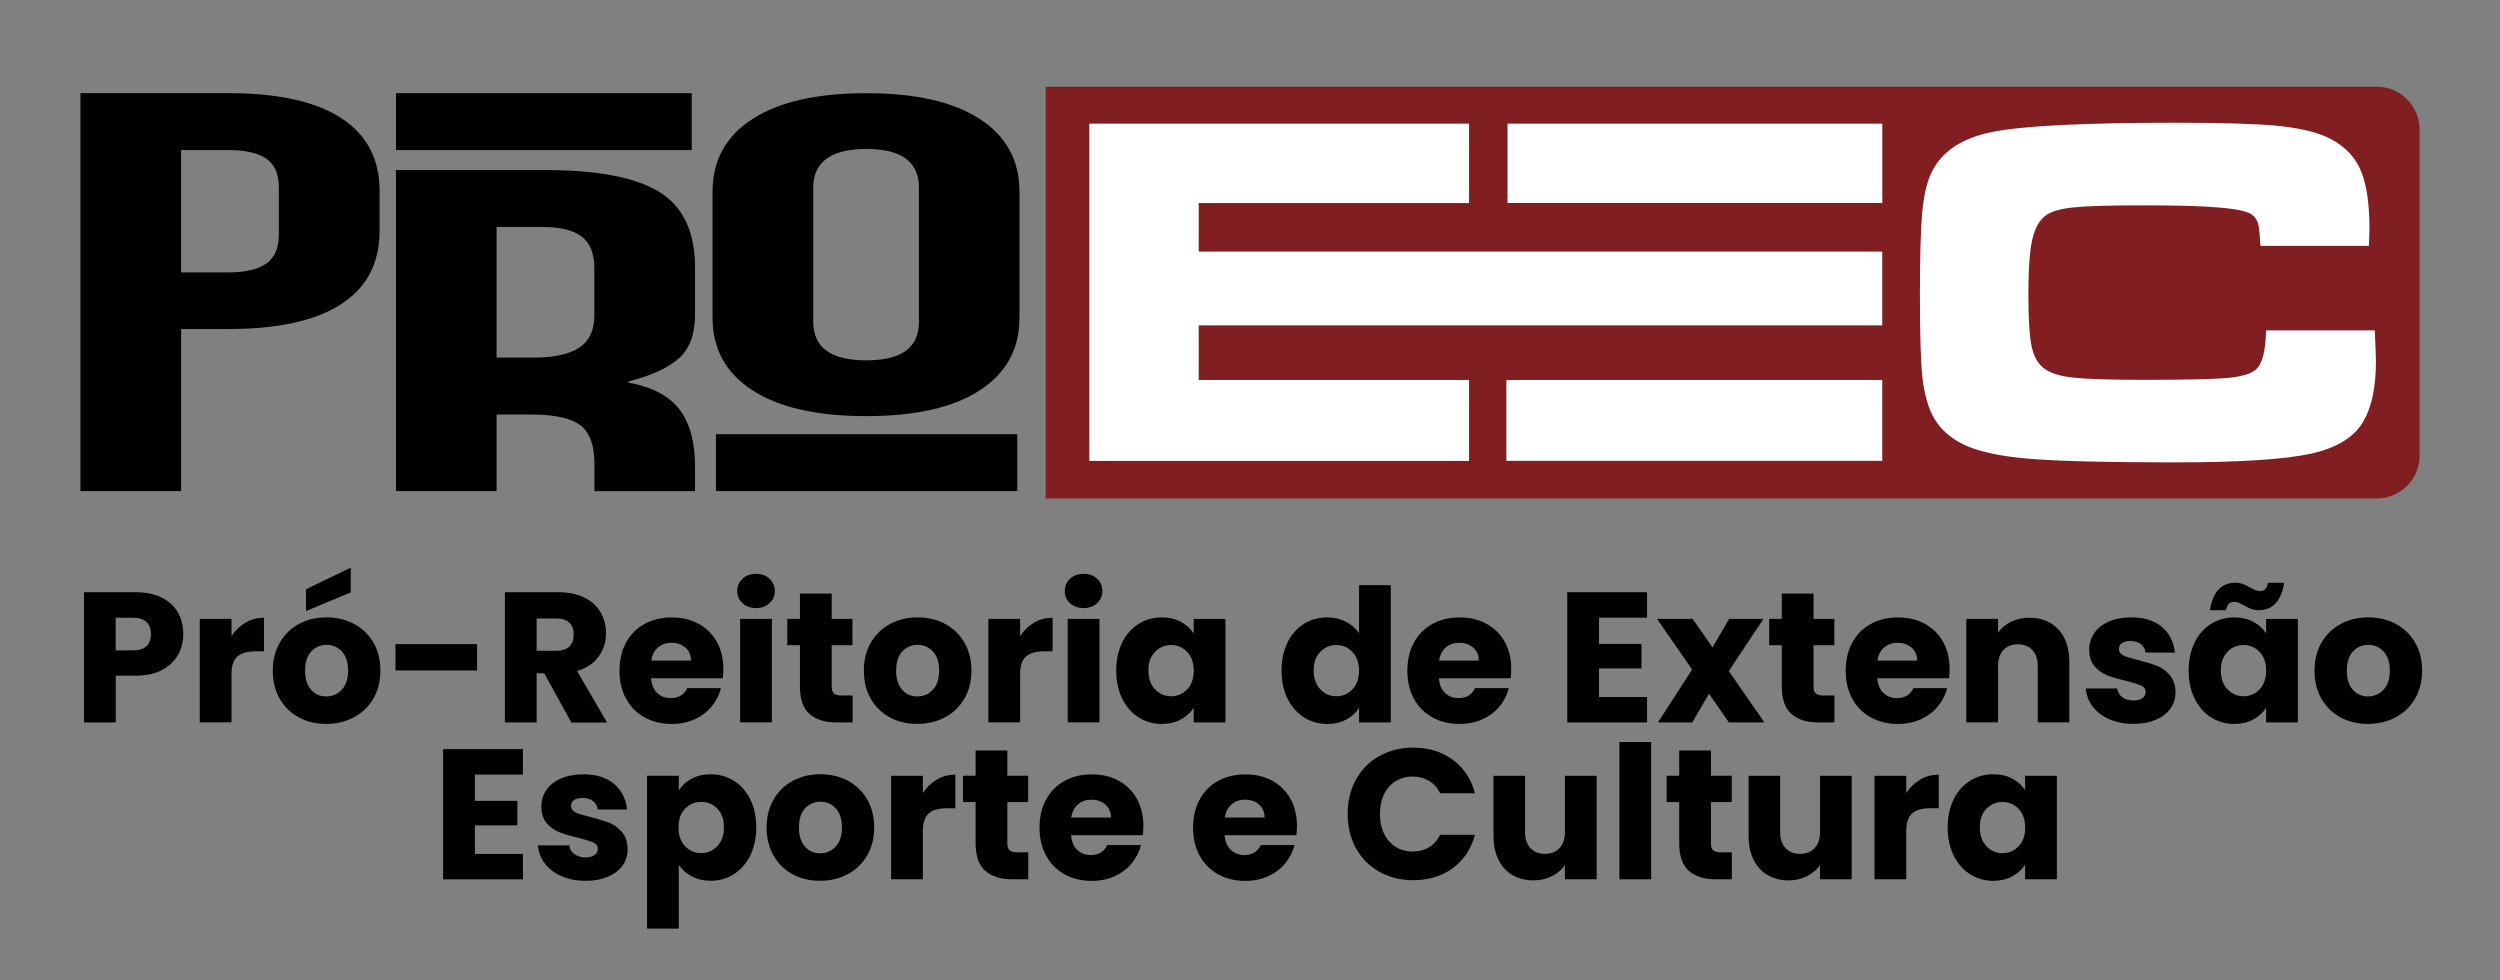 <svg xmlns="http://www.w3.org/2000/svg" id="Camada_1" viewBox="0 0 408 160"><rect x="0" y="0" width="408" height="160" fill="#808080" stroke="none"/><defs><style>      .cls-1, .cls-2 {        fill: #fff;      }      .cls-2 {        fill-rule: evenodd;      }      .cls-3 {        fill: #801e21;      }    </style></defs><g><path d="M29.06,106.86c-.57,1.02-1.43,1.84-2.6,2.47-1.17.63-2.62.94-4.36.94h-3.21v7.63h-5.18v-21.25h8.39c1.7,0,3.13.29,4.3.88,1.17.59,2.05,1.39,2.63,2.42.58,1.03.88,2.21.88,3.54,0,1.23-.28,2.36-.85,3.38ZM23.91,105.45c.48-.46.73-1.12.73-1.97s-.24-1.5-.73-1.97c-.48-.46-1.22-.7-2.21-.7h-2.82v5.33h2.82c.99,0,1.73-.23,2.21-.7Z"></path><path d="M40.05,101.62c.91-.54,1.92-.8,3.03-.8v5.48h-1.42c-1.29,0-2.26.28-2.91.83-.65.56-.97,1.53-.97,2.92v7.84h-5.18v-16.89h5.18v2.82c.61-.93,1.36-1.66,2.27-2.19Z"></path><path d="M48.78,117.08c-1.32-.71-2.36-1.71-3.12-3.03-.76-1.31-1.14-2.85-1.14-4.6s.38-3.26,1.15-4.59c.77-1.32,1.82-2.34,3.15-3.04,1.33-.71,2.83-1.06,4.48-1.06s3.15.35,4.48,1.06c1.33.71,2.38,1.72,3.15,3.04.77,1.32,1.15,2.85,1.15,4.59s-.39,3.26-1.17,4.59c-.78,1.32-1.84,2.34-3.18,3.04-1.34.71-2.84,1.06-4.5,1.06s-3.14-.35-4.47-1.06ZM55.77,112.57c.7-.73,1.04-1.77,1.04-3.12s-.34-2.39-1.01-3.12c-.68-.73-1.51-1.09-2.5-1.09s-1.85.36-2.51,1.08c-.67.72-1,1.76-1,3.13s.33,2.39.98,3.12c.66.73,1.48,1.09,2.47,1.09s1.83-.36,2.53-1.09ZM57.24,96.67l-7.3,3.06v-3.57l7.3-3.51v4.03Z"></path><path d="M77.86,105.12v4.3h-13.32v-4.3h13.32Z"></path><path d="M93.24,117.9l-4.42-8.02h-1.24v8.02h-5.18v-21.25h8.69c1.67,0,3.1.29,4.28.88,1.18.59,2.06,1.39,2.65,2.41.58,1.02.88,2.15.88,3.41,0,1.41-.4,2.67-1.2,3.79-.8,1.11-1.97,1.9-3.53,2.36l4.9,8.42h-5.84ZM87.58,106.21h3.21c.95,0,1.66-.23,2.13-.7.47-.46.71-1.12.71-1.97s-.24-1.44-.71-1.91c-.47-.46-1.19-.7-2.13-.7h-3.21v5.27Z"></path><path d="M117.97,110.69h-11.72c.08,1.05.42,1.85,1.01,2.41.59.56,1.33.83,2.2.83,1.29,0,2.19-.54,2.69-1.63h5.51c-.28,1.11-.79,2.11-1.53,3-.74.89-1.66,1.58-2.77,2.09-1.11.5-2.35.76-3.72.76-1.66,0-3.13-.35-4.42-1.06-1.29-.71-2.3-1.71-3.03-3.03-.73-1.31-1.09-2.85-1.09-4.6s.36-3.29,1.08-4.6c.72-1.31,1.72-2.32,3.01-3.03,1.29-.71,2.78-1.06,4.45-1.06s3.09.34,4.36,1.03c1.27.69,2.27,1.67,2.98,2.94.72,1.27,1.07,2.76,1.07,4.45,0,.48-.03.99-.09,1.51ZM112.77,107.81c0-.89-.3-1.59-.91-2.12-.61-.52-1.36-.79-2.27-.79s-1.6.25-2.2.76c-.6.5-.96,1.22-1.11,2.15h6.48Z"></path><path d="M121.17,98.44c-.58-.54-.86-1.2-.86-1.98s.29-1.48.86-2.01c.58-.53,1.32-.8,2.22-.8s1.62.27,2.2.8c.58.54.86,1.21.86,2.01s-.29,1.45-.86,1.98c-.58.53-1.31.8-2.2.8s-1.65-.27-2.22-.8ZM125.97,101v16.89h-5.18v-16.89h5.18Z"></path><path d="M139.14,113.51v4.39h-2.63c-1.88,0-3.34-.46-4.39-1.38-1.05-.92-1.57-2.42-1.57-4.5v-6.72h-2.06v-4.3h2.06v-4.12h5.18v4.12h3.39v4.3h-3.39v6.78c0,.5.12.87.36,1.09.24.22.65.33,1.21.33h1.85Z"></path><path d="M145.24,117.08c-1.32-.71-2.36-1.71-3.12-3.03-.76-1.31-1.14-2.85-1.14-4.6s.38-3.26,1.15-4.59c.77-1.32,1.82-2.34,3.15-3.04,1.33-.71,2.83-1.06,4.48-1.06s3.15.35,4.48,1.06c1.33.71,2.38,1.72,3.15,3.04.77,1.32,1.15,2.85,1.15,4.59s-.39,3.26-1.17,4.59c-.78,1.32-1.84,2.34-3.18,3.04-1.34.71-2.84,1.06-4.5,1.06s-3.14-.35-4.47-1.06ZM152.23,112.57c.7-.73,1.04-1.77,1.04-3.12s-.34-2.39-1.01-3.12c-.68-.73-1.51-1.09-2.5-1.09s-1.85.36-2.51,1.08c-.67.72-1,1.76-1,3.13s.33,2.39.98,3.12c.66.73,1.48,1.09,2.47,1.09s1.83-.36,2.53-1.09Z"></path><path d="M168.75,101.62c.91-.54,1.92-.8,3.03-.8v5.48h-1.42c-1.29,0-2.26.28-2.91.83-.65.56-.97,1.53-.97,2.92v7.84h-5.18v-16.89h5.18v2.82c.61-.93,1.36-1.66,2.27-2.19Z"></path><path d="M174.63,98.44c-.58-.54-.86-1.2-.86-1.98s.29-1.48.86-2.01c.58-.53,1.32-.8,2.22-.8s1.62.27,2.2.8c.58.54.86,1.21.86,2.01s-.29,1.45-.86,1.98c-.58.53-1.31.8-2.2.8s-1.65-.27-2.22-.8ZM179.43,101v16.89h-5.18v-16.89h5.18Z"></path><path d="M183.14,104.85c.66-1.31,1.55-2.32,2.68-3.03,1.13-.71,2.39-1.06,3.79-1.06,1.19,0,2.23.24,3.13.73s1.59,1.12,2.07,1.91v-2.39h5.18v16.89h-5.18v-2.39c-.5.79-1.21,1.42-2.1,1.91s-1.94.73-3.13.73c-1.37,0-2.62-.36-3.75-1.07-1.13-.72-2.02-1.74-2.68-3.06-.66-1.32-.98-2.85-.98-4.59s.33-3.26.98-4.57ZM193.74,106.39c-.72-.75-1.59-1.12-2.62-1.12s-1.9.37-2.62,1.11c-.72.74-1.08,1.75-1.08,3.04s.36,2.32,1.08,3.07c.72.76,1.59,1.14,2.62,1.14s1.9-.37,2.62-1.12c.72-.75,1.08-1.77,1.08-3.06s-.36-2.31-1.08-3.06Z"></path><path d="M210.12,104.85c.66-1.31,1.55-2.32,2.68-3.03,1.13-.71,2.39-1.06,3.79-1.06,1.11,0,2.12.23,3.04.7.92.46,1.64,1.09,2.17,1.88v-7.84h5.18v22.4h-5.18v-2.42c-.48.81-1.18,1.45-2.07,1.94s-1.94.73-3.13.73c-1.39,0-2.65-.36-3.79-1.07-1.13-.72-2.02-1.74-2.68-3.06-.66-1.32-.98-2.85-.98-4.59s.33-3.26.98-4.57ZM220.71,106.39c-.72-.75-1.59-1.12-2.62-1.12s-1.9.37-2.62,1.11c-.72.74-1.08,1.75-1.08,3.04s.36,2.32,1.08,3.07c.72.76,1.59,1.14,2.62,1.14s1.9-.37,2.62-1.12c.72-.75,1.08-1.77,1.08-3.06s-.36-2.31-1.08-3.06Z"></path><path d="M246.55,110.69h-11.72c.08,1.05.42,1.85,1.01,2.41.59.56,1.33.83,2.2.83,1.29,0,2.19-.54,2.69-1.63h5.51c-.28,1.11-.79,2.11-1.53,3-.74.89-1.66,1.58-2.77,2.09-1.11.5-2.35.76-3.72.76-1.66,0-3.13-.35-4.42-1.06-1.29-.71-2.3-1.71-3.03-3.03-.73-1.31-1.09-2.85-1.09-4.6s.36-3.29,1.08-4.6c.72-1.31,1.72-2.32,3.01-3.03,1.29-.71,2.78-1.06,4.45-1.06s3.09.34,4.36,1.03c1.27.69,2.27,1.67,2.98,2.94.72,1.27,1.07,2.76,1.07,4.45,0,.48-.03.99-.09,1.51ZM241.34,107.81c0-.89-.3-1.59-.91-2.12-.61-.52-1.36-.79-2.27-.79s-1.6.25-2.2.76c-.6.5-.96,1.22-1.11,2.15h6.48Z"></path><path d="M260.96,100.79v4.3h6.93v4h-6.93v4.66h7.84v4.15h-13.02v-21.25h13.02v4.15h-7.84Z"></path><path d="M282.15,117.9l-3.24-4.69-2.73,4.69h-5.6l5.57-8.63-5.72-8.27h5.81l3.24,4.66,2.72-4.66h5.6l-5.66,8.51,5.81,8.39h-5.81Z"></path><path d="M299.38,113.51v4.39h-2.63c-1.88,0-3.34-.46-4.39-1.38-1.05-.92-1.57-2.42-1.57-4.5v-6.72h-2.06v-4.3h2.06v-4.12h5.18v4.12h3.39v4.3h-3.39v6.78c0,.5.12.87.36,1.09.24.22.65.33,1.21.33h1.85Z"></path><path d="M318.09,110.69h-11.72c.08,1.05.42,1.85,1.01,2.41.59.56,1.33.83,2.2.83,1.29,0,2.19-.54,2.69-1.63h5.51c-.28,1.11-.79,2.11-1.53,3-.74.89-1.66,1.58-2.77,2.09-1.11.5-2.35.76-3.72.76-1.66,0-3.13-.35-4.42-1.06-1.29-.71-2.3-1.71-3.03-3.03-.73-1.31-1.09-2.85-1.09-4.6s.36-3.29,1.08-4.6c.72-1.31,1.72-2.32,3.01-3.03,1.29-.71,2.78-1.06,4.45-1.06s3.09.34,4.36,1.03c1.27.69,2.27,1.67,2.98,2.94.72,1.27,1.07,2.76,1.07,4.45,0,.48-.03.99-.09,1.51ZM312.88,107.81c0-.89-.3-1.59-.91-2.12-.61-.52-1.36-.79-2.27-.79s-1.6.25-2.2.76c-.6.5-.96,1.22-1.11,2.15h6.48Z"></path><path d="M335.94,102.74c1.18,1.28,1.77,3.04,1.77,5.28v9.87h-5.15v-9.17c0-1.13-.29-2.01-.88-2.63-.59-.63-1.37-.94-2.36-.94s-1.78.31-2.36.94c-.58.62-.88,1.5-.88,2.63v9.17h-5.18v-16.89h5.18v2.24c.53-.75,1.23-1.34,2.12-1.77.89-.43,1.89-.65,3-.65,1.98,0,3.56.64,4.74,1.92Z"></path><path d="M344.25,117.38c-1.15-.5-2.06-1.2-2.72-2.07s-1.04-1.86-1.12-2.95h5.12c.06.59.33,1.06.82,1.42s1.08.54,1.79.54c.65,0,1.14-.13,1.5-.38.35-.25.53-.58.53-.98,0-.48-.25-.84-.76-1.08-.5-.23-1.32-.49-2.45-.77-1.21-.28-2.22-.58-3.03-.89-.81-.31-1.5-.81-2.09-1.48-.59-.68-.88-1.59-.88-2.74,0-.97.27-1.85.8-2.65.53-.8,1.32-1.43,2.36-1.89,1.04-.46,2.28-.7,3.71-.7,2.12,0,3.79.53,5.01,1.57,1.22,1.05,1.92,2.44,2.1,4.18h-4.78c-.08-.59-.34-1.05-.77-1.39-.43-.34-1-.51-1.71-.51-.61,0-1.07.12-1.39.35-.32.23-.48.55-.48.95,0,.48.26.85.77,1.09s1.32.48,2.41.73c1.25.32,2.27.64,3.06.95.79.31,1.48.82,2.07,1.51.6.7.9,1.63.92,2.8,0,.99-.28,1.87-.83,2.65-.55.78-1.35,1.39-2.39,1.83-1.04.44-2.25.67-3.62.67-1.47,0-2.79-.25-3.94-.76Z"></path><path d="M358.16,104.85c.66-1.31,1.55-2.32,2.68-3.03,1.13-.71,2.39-1.06,3.79-1.06,1.19,0,2.23.24,3.13.73s1.59,1.12,2.07,1.91v-2.39h5.18v16.89h-5.18v-2.39c-.5.79-1.21,1.42-2.1,1.91s-1.94.73-3.13.73c-1.37,0-2.62-.36-3.75-1.07-1.13-.72-2.02-1.74-2.68-3.06-.66-1.32-.98-2.85-.98-4.59s.33-3.26.98-4.57ZM364.84,95.1c.44,0,.83.07,1.17.2.33.13.74.33,1.23.59.36.2.66.35.88.44.22.09.45.14.7.14.75,0,1.18-.45,1.3-1.36h2.66c-.48,2.99-1.88,4.48-4.18,4.48-.44,0-.83-.07-1.17-.2-.33-.13-.74-.33-1.23-.59-.36-.2-.66-.35-.88-.44-.22-.09-.45-.14-.7-.14-.75,0-1.19.45-1.33,1.36h-2.63c.48-2.99,1.88-4.48,4.18-4.48ZM368.76,106.39c-.72-.75-1.59-1.12-2.62-1.12s-1.9.37-2.62,1.11c-.72.74-1.08,1.75-1.08,3.04s.36,2.32,1.08,3.07c.72.76,1.59,1.14,2.62,1.14s1.9-.37,2.62-1.12c.72-.75,1.08-1.77,1.08-3.06s-.36-2.31-1.08-3.06Z"></path><path d="M381.99,117.08c-1.32-.71-2.36-1.71-3.12-3.03-.76-1.31-1.14-2.85-1.14-4.6s.38-3.26,1.15-4.59c.77-1.32,1.82-2.34,3.15-3.04,1.33-.71,2.83-1.06,4.48-1.06s3.15.35,4.48,1.06c1.33.71,2.38,1.72,3.15,3.04.77,1.32,1.15,2.85,1.15,4.59s-.39,3.26-1.17,4.59c-.78,1.32-1.84,2.34-3.18,3.04-1.34.71-2.84,1.06-4.5,1.06s-3.14-.35-4.47-1.06ZM388.98,112.57c.7-.73,1.04-1.77,1.04-3.12s-.34-2.39-1.01-3.12c-.68-.73-1.51-1.09-2.5-1.09s-1.85.36-2.51,1.08c-.67.72-1,1.76-1,3.13s.33,2.39.98,3.12c.66.73,1.48,1.09,2.47,1.09s1.83-.36,2.53-1.09Z"></path><path d="M77.5,126.4v4.3h6.93v4h-6.93v4.66h7.84v4.15h-13.02v-21.25h13.02v4.15h-7.84Z"></path><path d="M91.64,142.99c-1.15-.5-2.06-1.2-2.72-2.07s-1.04-1.86-1.12-2.95h5.12c.06.59.33,1.06.82,1.42s1.08.54,1.79.54c.65,0,1.14-.13,1.5-.38.35-.25.53-.58.53-.98,0-.48-.25-.84-.76-1.08-.5-.23-1.32-.49-2.45-.77-1.21-.28-2.22-.58-3.03-.89-.81-.31-1.5-.81-2.09-1.48-.59-.68-.88-1.59-.88-2.74,0-.97.27-1.85.8-2.65.53-.8,1.32-1.43,2.36-1.89,1.04-.46,2.28-.7,3.71-.7,2.12,0,3.79.53,5.01,1.57,1.22,1.05,1.92,2.44,2.1,4.18h-4.78c-.08-.59-.34-1.05-.77-1.39-.43-.34-1-.51-1.71-.51-.61,0-1.07.12-1.39.35-.32.23-.48.55-.48.95,0,.48.26.85.77,1.09s1.32.48,2.41.73c1.25.32,2.27.64,3.06.95.79.31,1.48.82,2.07,1.51.6.7.9,1.63.92,2.8,0,.99-.28,1.87-.83,2.65-.55.78-1.35,1.39-2.39,1.83-1.04.44-2.25.67-3.62.67-1.47,0-2.79-.25-3.94-.76Z"></path><path d="M112.86,127.09c.89-.48,1.93-.73,3.12-.73,1.39,0,2.65.35,3.78,1.06,1.13.71,2.02,1.72,2.68,3.03.66,1.31.98,2.84.98,4.57s-.33,3.26-.98,4.59c-.66,1.32-1.55,2.34-2.68,3.06-1.13.72-2.39,1.07-3.78,1.07-1.17,0-2.21-.24-3.1-.73-.9-.48-1.6-1.11-2.1-1.88v10.42h-5.18v-24.95h5.18v2.39c.5-.79,1.2-1.42,2.09-1.91ZM117.08,131.98c-.72-.74-1.6-1.11-2.65-1.11s-1.9.37-2.62,1.12c-.72.75-1.08,1.77-1.08,3.06s.36,2.31,1.08,3.06c.72.75,1.59,1.12,2.62,1.12s1.91-.38,2.63-1.14,1.09-1.78,1.09-3.07-.36-2.31-1.08-3.04Z"></path><path d="M129.37,142.68c-1.32-.71-2.36-1.71-3.12-3.03-.76-1.31-1.14-2.85-1.14-4.6s.38-3.26,1.15-4.59c.77-1.32,1.82-2.34,3.15-3.04,1.33-.71,2.83-1.06,4.48-1.06s3.15.35,4.48,1.06c1.33.71,2.38,1.72,3.15,3.04.77,1.32,1.15,2.85,1.15,4.59s-.39,3.26-1.17,4.59c-.78,1.32-1.84,2.34-3.18,3.04-1.34.71-2.84,1.06-4.5,1.06s-3.14-.35-4.47-1.06ZM136.37,138.17c.7-.73,1.04-1.77,1.04-3.12s-.34-2.39-1.01-3.12c-.68-.73-1.51-1.09-2.5-1.09s-1.85.36-2.51,1.08c-.67.72-1,1.76-1,3.13s.33,2.39.98,3.12c.66.73,1.48,1.09,2.47,1.09s1.83-.36,2.53-1.09Z"></path><path d="M152.88,127.23c.91-.54,1.92-.8,3.03-.8v5.48h-1.42c-1.29,0-2.26.28-2.91.83-.65.56-.97,1.53-.97,2.92v7.84h-5.18v-16.89h5.18v2.82c.61-.93,1.36-1.66,2.27-2.19Z"></path><path d="M167.81,139.11v4.39h-2.63c-1.88,0-3.34-.46-4.39-1.38-1.05-.92-1.57-2.42-1.57-4.5v-6.72h-2.06v-4.3h2.06v-4.12h5.18v4.12h3.39v4.3h-3.39v6.78c0,.5.12.87.36,1.09.24.22.65.33,1.21.33h1.85Z"></path><path d="M186.52,136.3h-11.72c.08,1.05.42,1.85,1.01,2.41.59.56,1.33.83,2.2.83,1.29,0,2.19-.54,2.69-1.63h5.51c-.28,1.11-.79,2.11-1.53,3-.74.89-1.66,1.58-2.77,2.09-1.11.5-2.35.76-3.72.76-1.66,0-3.13-.35-4.42-1.06-1.29-.71-2.3-1.71-3.03-3.03-.73-1.31-1.09-2.85-1.09-4.6s.36-3.29,1.08-4.6c.72-1.31,1.72-2.32,3.01-3.03,1.29-.71,2.78-1.06,4.45-1.06s3.09.34,4.36,1.03c1.27.69,2.27,1.67,2.98,2.94.72,1.27,1.07,2.76,1.07,4.45,0,.48-.03.99-.09,1.51ZM181.31,133.42c0-.89-.3-1.59-.91-2.12-.61-.52-1.36-.79-2.27-.79s-1.6.25-2.2.76c-.6.5-.96,1.22-1.11,2.15h6.48Z"></path><path d="M211.58,136.3h-11.72c.08,1.05.42,1.85,1.01,2.41.59.56,1.33.83,2.2.83,1.29,0,2.19-.54,2.69-1.63h5.51c-.28,1.11-.79,2.11-1.53,3-.74.89-1.66,1.58-2.77,2.09-1.11.5-2.35.76-3.72.76-1.66,0-3.13-.35-4.42-1.06-1.29-.71-2.3-1.71-3.03-3.03-.73-1.31-1.09-2.85-1.09-4.6s.36-3.29,1.08-4.6c.72-1.31,1.72-2.32,3.01-3.03,1.29-.71,2.78-1.06,4.45-1.06s3.09.34,4.36,1.03c1.27.69,2.27,1.67,2.98,2.94.72,1.27,1.07,2.76,1.07,4.45,0,.48-.03.99-.09,1.51ZM206.38,133.42c0-.89-.3-1.59-.91-2.12-.61-.52-1.36-.79-2.27-.79s-1.6.25-2.2.76c-.6.5-.96,1.22-1.11,2.15h6.48Z"></path><path d="M221.3,127.23c.91-1.65,2.17-2.93,3.8-3.84,1.62-.92,3.47-1.38,5.53-1.38,2.52,0,4.68.67,6.48,2,1.8,1.33,3,3.15,3.6,5.45h-5.69c-.42-.89-1.02-1.56-1.8-2.03-.78-.46-1.66-.7-2.65-.7-1.59,0-2.89.56-3.88,1.67-.99,1.11-1.48,2.59-1.48,4.45s.5,3.34,1.48,4.45c.99,1.11,2.28,1.67,3.88,1.67.99,0,1.87-.23,2.65-.7.78-.46,1.38-1.14,1.8-2.03h5.69c-.61,2.3-1.81,4.11-3.6,5.43-1.8,1.32-3.96,1.98-6.48,1.98-2.06,0-3.9-.46-5.53-1.38-1.62-.92-2.89-2.2-3.8-3.83s-1.36-3.5-1.36-5.6.45-3.97,1.36-5.62Z"></path><path d="M260.57,126.61v16.89h-5.18v-2.3c-.53.75-1.24,1.35-2.13,1.8s-1.89.68-2.98.68c-1.29,0-2.43-.29-3.42-.86s-1.76-1.41-2.3-2.5-.82-2.37-.82-3.84v-9.87h5.15v9.17c0,1.13.29,2.01.88,2.63.59.63,1.37.94,2.36.94s1.81-.31,2.39-.94c.58-.62.88-1.5.88-2.63v-9.17h5.18Z"></path><path d="M269.47,121.1v22.4h-5.18v-22.4h5.18Z"></path><path d="M282.64,139.11v4.39h-2.63c-1.88,0-3.34-.46-4.39-1.38-1.05-.92-1.57-2.42-1.57-4.5v-6.72h-2.06v-4.3h2.06v-4.12h5.18v4.12h3.39v4.3h-3.39v6.78c0,.5.12.87.36,1.09.24.22.65.33,1.21.33h1.85Z"></path><path d="M302.2,126.61v16.89h-5.18v-2.3c-.53.75-1.24,1.35-2.13,1.8s-1.89.68-2.98.68c-1.29,0-2.43-.29-3.42-.86s-1.76-1.41-2.3-2.5-.82-2.37-.82-3.84v-9.87h5.15v9.17c0,1.13.29,2.01.88,2.63.59.63,1.37.94,2.36.94s1.81-.31,2.39-.94c.58-.62.88-1.5.88-2.63v-9.17h5.18Z"></path><path d="M313.37,127.23c.91-.54,1.92-.8,3.03-.8v5.48h-1.42c-1.29,0-2.26.28-2.91.83-.65.56-.97,1.53-.97,2.92v7.84h-5.18v-16.89h5.18v2.82c.61-.93,1.36-1.66,2.27-2.19Z"></path><path d="M318.83,130.45c.66-1.31,1.55-2.32,2.68-3.03,1.13-.71,2.39-1.06,3.79-1.06,1.19,0,2.23.24,3.13.73s1.59,1.12,2.07,1.91v-2.39h5.18v16.89h-5.18v-2.39c-.5.79-1.21,1.42-2.1,1.91s-1.94.73-3.13.73c-1.37,0-2.62-.36-3.75-1.07-1.13-.72-2.02-1.74-2.68-3.06-.66-1.32-.98-2.85-.98-4.59s.33-3.26.98-4.57ZM329.43,132c-.72-.75-1.59-1.12-2.62-1.12s-1.9.37-2.62,1.11c-.72.74-1.08,1.75-1.08,3.04s.36,2.32,1.08,3.07c.72.76,1.59,1.14,2.62,1.14s1.9-.37,2.62-1.12c.72-.75,1.08-1.77,1.08-3.06s-.36-2.31-1.08-3.06Z"></path></g><g><path class="cls-3" d="M170.66,14.15h217.22c3.86,0,7,3.14,7,7v53.2c0,3.86-3.14,7-7,7h-217.22V14.15h0Z"></path><g><path d="M29.55,80.14H13.13V15.2h24.09c8.15,0,14.31,1.36,18.48,4.08,4.17,2.72,6.25,6.69,6.25,11.91v6.48c0,5.25-2.08,9.24-6.25,11.95-4.17,2.72-10.33,4.08-18.48,4.08h-7.66v26.44ZM29.55,24.49v19.97h7.66c2.8,0,4.88-.48,6.25-1.45,1.37-.97,2.05-2.54,2.05-4.71v-7.7c0-2.2-.68-3.77-2.05-4.71-1.37-.94-3.45-1.4-6.25-1.4h-7.66Z"></path><path d="M112.89,24.49h-48.27v-9.28h48.27v9.28ZM81.04,80.14h-16.42V27.75h24.27c8.64,0,14.89,1.2,18.75,3.6,3.86,2.4,5.79,6.51,5.79,12.34v7.61c0,3.17-.85,5.54-2.56,7.11-1.7,1.57-4.47,2.85-8.3,3.85v.18c3.89.72,6.68,2.2,8.35,4.42,1.67,2.22,2.51,5.32,2.51,9.31v3.98h-16.42v-4.53c0-2.96-.76-5.03-2.28-6.2-1.52-1.18-4.2-1.77-8.03-1.77h-5.66v12.5ZM81.04,37.03v21.33h6.02c3.34,0,5.84-.54,7.48-1.63,1.64-1.09,2.46-2.84,2.46-5.25v-7.7c0-2.38-.68-4.1-2.05-5.16-1.37-1.06-3.51-1.58-6.43-1.58h-7.48Z"></path><path d="M116.29,51.84v-20.56c0-5.1,2.17-9.06,6.52-11.86,4.35-2.81,10.54-4.21,18.57-4.21s14.2,1.4,18.52,4.21c4.32,2.81,6.48,6.76,6.48,11.86v20.56c0,5.1-2.16,9.06-6.48,11.86-4.32,2.81-10.49,4.21-18.52,4.21s-14.22-1.4-18.57-4.21c-4.35-2.81-6.52-6.76-6.52-11.86ZM166.02,80.14h-49.18v-9.28h49.18v9.28ZM132.72,30.6v21.92c0,4.2,2.89,6.29,8.67,6.29s8.58-2.1,8.58-6.29v-21.92c0-4.2-2.86-6.29-8.58-6.29s-8.67,2.1-8.67,6.29Z"></path></g><g><path class="cls-2" d="M369.84,53.92h17.72c.13,2.62.19,4.31.19,5.07,0,4.14-.67,7.38-2.01,9.71-1.47,2.62-4.36,4.41-8.65,5.35-4.29.94-11.71,1.41-22.25,1.41-11.08,0-18.97-.2-23.67-.59-4.71-.39-8.24-1.16-10.64-2.29-2.12-1.02-3.72-2.41-4.77-4.13-1.05-1.73-1.73-4.11-2.05-7.14-.25-2.43-.38-6.86-.38-13.23s.13-10.71.38-13.47c.26-2.76.76-4.89,1.5-6.43,1.61-3.4,4.9-5.62,9.84-6.63,4.94-1.01,14.93-1.52,29.94-1.52,7.5,0,12.96.16,16.36.47,3.42.32,6.14.91,8.16,1.77,2.63,1.16,4.49,2.86,5.58,5.14,1.08,2.27,1.61,5.62,1.61,10.03,0,.23-.03,1.13-.09,2.68h-17.71c-.09-1.77-.22-2.96-.36-3.56-.16-.61-.48-1.09-.96-1.49-.68-.54-2.41-.94-5.16-1.18-2.76-.26-6.94-.38-12.53-.38s-9.38.11-11.52.34c-2.12.22-3.63.66-4.51,1.32-1.06.78-1.79,2.11-2.2,3.97-.42,1.87-.63,4.83-.63,8.89s.19,6.94.55,8.6c.38,1.67,1.08,2.86,2.14,3.59.99.71,2.57,1.18,4.75,1.42,2.17.23,6.02.35,11.53.35,6.79,0,11.31-.11,13.58-.31,2.25-.22,3.78-.67,4.58-1.37,1.05-.91,1.6-3.04,1.66-6.39Z"></path><g><rect class="cls-1" x="245.84" y="62.01" width="61.34" height="13.2"></rect><polygon class="cls-2" points="195.63 62.01 195.63 53.1 237.6 53.1 241.23 53.1 307.18 53.1 307.18 41.06 241.23 41.06 237.6 41.06 195.63 41.06 195.63 33.14 239.75 33.14 239.75 20.18 177.78 20.18 177.78 75.22 239.75 75.22 239.75 62.01 195.63 62.01"></polygon><rect class="cls-1" x="246.03" y="20.18" width="61.16" height="12.95"></rect></g></g></g></svg>